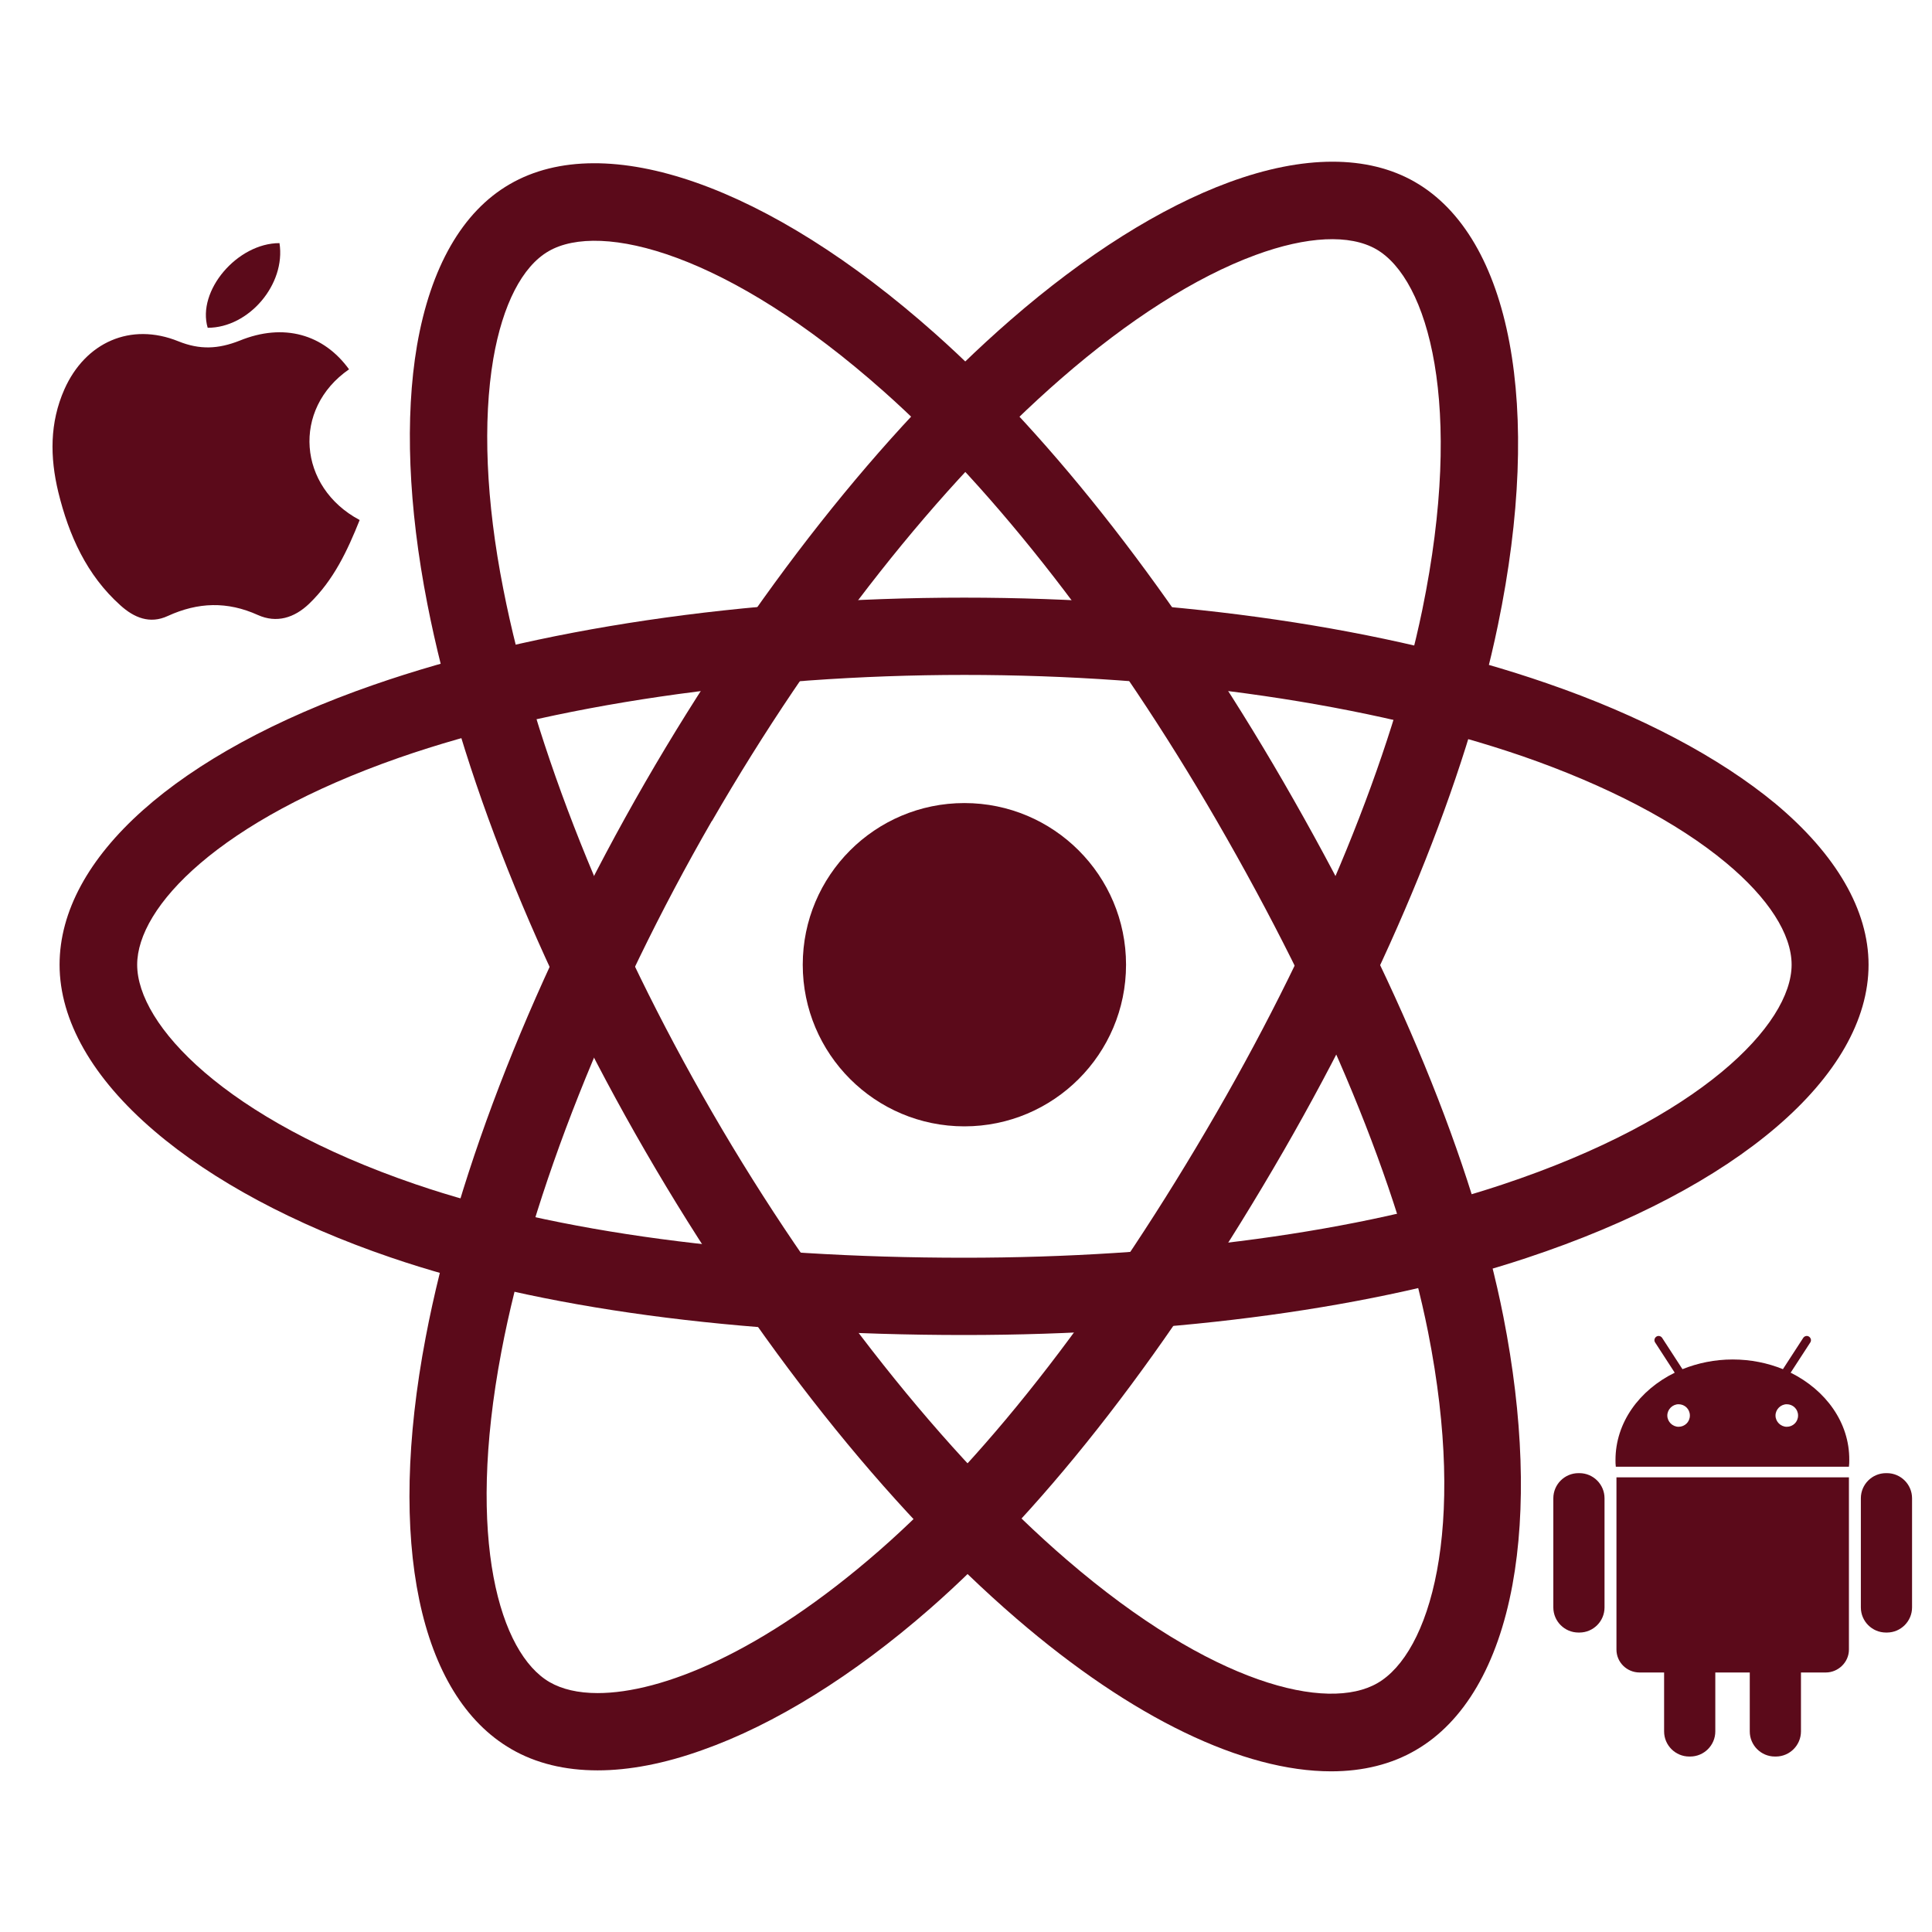 <svg width="68" height="68" viewBox="0 0 68 68" fill="none" xmlns="http://www.w3.org/2000/svg">
<path d="M33.943 39.644C37.085 39.644 39.633 37.097 39.633 33.955C39.633 30.813 37.085 28.265 33.943 28.265C30.801 28.265 28.254 30.813 28.254 33.955C28.254 37.097 30.801 39.644 33.943 39.644Z" fill="#5B0A1A"/>
<path d="M33.943 46.988C25.953 46.988 18.972 46.047 13.747 44.257C10.359 43.101 7.48 41.559 5.429 39.803C3.253 37.944 2.097 35.915 2.097 33.955C2.097 30.192 6.222 26.509 13.147 24.106C18.813 22.134 26.203 21.035 33.932 21.035C41.525 21.035 48.813 22.1 54.445 24.049C57.743 25.183 60.52 26.656 62.492 28.288C64.634 30.079 65.767 32.039 65.767 33.955C65.767 37.865 61.155 41.82 53.72 44.279C48.461 46.025 41.435 46.988 33.943 46.988ZM33.943 23.755C26.611 23.755 19.357 24.82 14.053 26.667C7.684 28.889 4.828 31.926 4.828 33.955C4.828 36.063 7.899 39.383 14.631 41.684C19.573 43.373 26.259 44.268 33.943 44.268C41.151 44.268 47.872 43.361 52.87 41.695C59.863 39.372 63.059 36.051 63.059 33.955C63.059 32.878 62.243 31.609 60.758 30.373C59.047 28.945 56.553 27.642 53.573 26.611C48.212 24.775 41.242 23.755 33.943 23.755Z" fill="#5B0A1A"/>
<path d="M21.035 62.311C19.879 62.311 18.859 62.062 17.998 61.563C14.745 59.681 13.612 54.264 14.983 47.068C16.105 41.163 18.848 34.227 22.712 27.529C26.509 20.956 31.065 15.175 35.564 11.265C38.194 8.976 40.857 7.299 43.26 6.415C45.878 5.452 48.144 5.452 49.799 6.404C53.188 8.353 54.31 14.337 52.723 21.998C51.601 27.438 48.926 34 45.186 40.494C41.197 47.407 36.89 52.983 32.731 56.621C30.034 58.979 27.257 60.702 24.718 61.597C23.392 62.073 22.146 62.311 21.035 62.311ZM23.88 28.209L25.058 28.889C21.398 35.236 18.689 42.047 17.646 47.578C16.388 54.208 17.601 58.197 19.346 59.206C19.777 59.455 20.344 59.591 21.035 59.591C23.29 59.591 26.838 58.163 30.94 54.581C34.873 51.148 38.987 45.798 42.829 39.145C46.433 32.901 48.994 26.622 50.06 21.465C51.544 14.246 50.264 9.826 48.439 8.772C47.51 8.24 46.002 8.308 44.189 8.976C42.092 9.747 39.724 11.254 37.344 13.328C33.071 17.046 28.708 22.576 25.058 28.9L23.88 28.209Z" fill="#5B0A1A"/>
<path d="M46.852 62.345C43.77 62.345 39.86 60.486 35.78 56.973C31.224 53.051 26.588 47.215 22.712 40.517C18.904 33.943 16.184 27.109 15.04 21.25C14.371 17.827 14.246 14.688 14.677 12.161C15.153 9.407 16.275 7.446 17.941 6.483C21.318 4.522 27.064 6.539 32.912 11.741C37.06 15.425 41.412 21.023 45.164 27.506C49.164 34.419 51.85 40.936 52.916 46.353C53.607 49.867 53.72 53.131 53.233 55.783C52.712 58.605 51.533 60.611 49.833 61.597C48.983 62.095 47.974 62.345 46.852 62.345ZM25.07 39.157C28.742 45.503 33.298 51.249 37.559 54.91C42.67 59.307 46.728 60.259 48.484 59.239C50.309 58.185 51.646 53.867 50.264 46.886C49.244 41.763 46.671 35.53 42.818 28.877C39.202 22.633 35.043 17.272 31.11 13.781C25.602 8.885 21.137 7.786 19.312 8.84C18.383 9.373 17.692 10.721 17.363 12.625C16.989 14.824 17.102 17.635 17.714 20.729C18.802 26.293 21.409 32.833 25.07 39.157Z" fill="#5B0A1A"/>
<path d="M12.285 12.999C10.268 14.393 10.483 17.147 12.659 18.303C12.229 19.38 11.741 20.423 10.88 21.25C10.359 21.749 9.735 21.941 9.078 21.647C8.001 21.159 6.97 21.193 5.905 21.681C5.27 21.975 4.715 21.737 4.239 21.307C3.049 20.241 2.425 18.847 2.051 17.317C1.757 16.093 1.745 14.881 2.267 13.702C3.003 12.047 4.601 11.333 6.279 12.013C7.038 12.319 7.684 12.285 8.432 11.991C9.985 11.356 11.39 11.764 12.285 12.999Z" fill="#5B0A1A"/>
<path d="M9.837 8.557C10.064 10.007 8.76 11.537 7.31 11.537C6.924 10.234 8.352 8.557 9.837 8.557Z" fill="#5B0A1A"/>
<path d="M55.59 51.85H55.556C55.069 51.85 54.672 52.247 54.672 52.734V56.576C54.672 57.063 55.069 57.46 55.556 57.46H55.59C56.078 57.46 56.474 57.063 56.474 56.576V52.734C56.474 52.247 56.078 51.85 55.59 51.85Z" fill="#5B0A1A"/>
<path d="M56.894 58.061C56.894 58.503 57.256 58.866 57.71 58.866H58.571V60.94C58.571 61.427 58.968 61.824 59.455 61.824H59.489C59.976 61.824 60.373 61.427 60.373 60.94V58.866H61.586V60.94C61.586 61.427 61.982 61.824 62.47 61.824H62.504C62.991 61.824 63.388 61.427 63.388 60.94V58.866H64.26C64.702 58.866 65.076 58.503 65.076 58.061V51.998H56.894V58.061Z" fill="#5B0A1A"/>
<path d="M63.025 48.314L63.717 47.249C63.762 47.181 63.739 47.09 63.671 47.045C63.603 46.999 63.513 47.022 63.467 47.09L62.753 48.19C62.221 47.974 61.62 47.849 60.985 47.849C60.35 47.849 59.761 47.974 59.217 48.19L58.503 47.09C58.458 47.022 58.367 46.999 58.299 47.045C58.231 47.09 58.209 47.181 58.254 47.249L58.945 48.314C57.699 48.926 56.86 50.071 56.86 51.386C56.86 51.465 56.86 51.544 56.871 51.623H65.076C65.088 51.544 65.088 51.465 65.088 51.386C65.099 50.071 64.26 48.926 63.025 48.314ZM59.081 50.218C58.866 50.218 58.684 50.037 58.684 49.822C58.684 49.606 58.866 49.425 59.081 49.425C59.297 49.425 59.478 49.595 59.478 49.822C59.478 50.048 59.297 50.218 59.081 50.218ZM62.889 50.218C62.674 50.218 62.492 50.037 62.492 49.822C62.492 49.606 62.674 49.425 62.889 49.425C63.105 49.425 63.286 49.595 63.286 49.822C63.286 50.048 63.105 50.218 62.889 50.218Z" fill="#5B0A1A"/>
<path d="M66.414 51.85H66.38C65.892 51.85 65.496 52.247 65.496 52.734V56.576C65.496 57.063 65.892 57.46 66.38 57.46H66.414C66.901 57.46 67.298 57.063 67.298 56.576V52.734C67.298 52.247 66.901 51.85 66.414 51.85Z" fill="#5B0A1A"/>
</svg>
